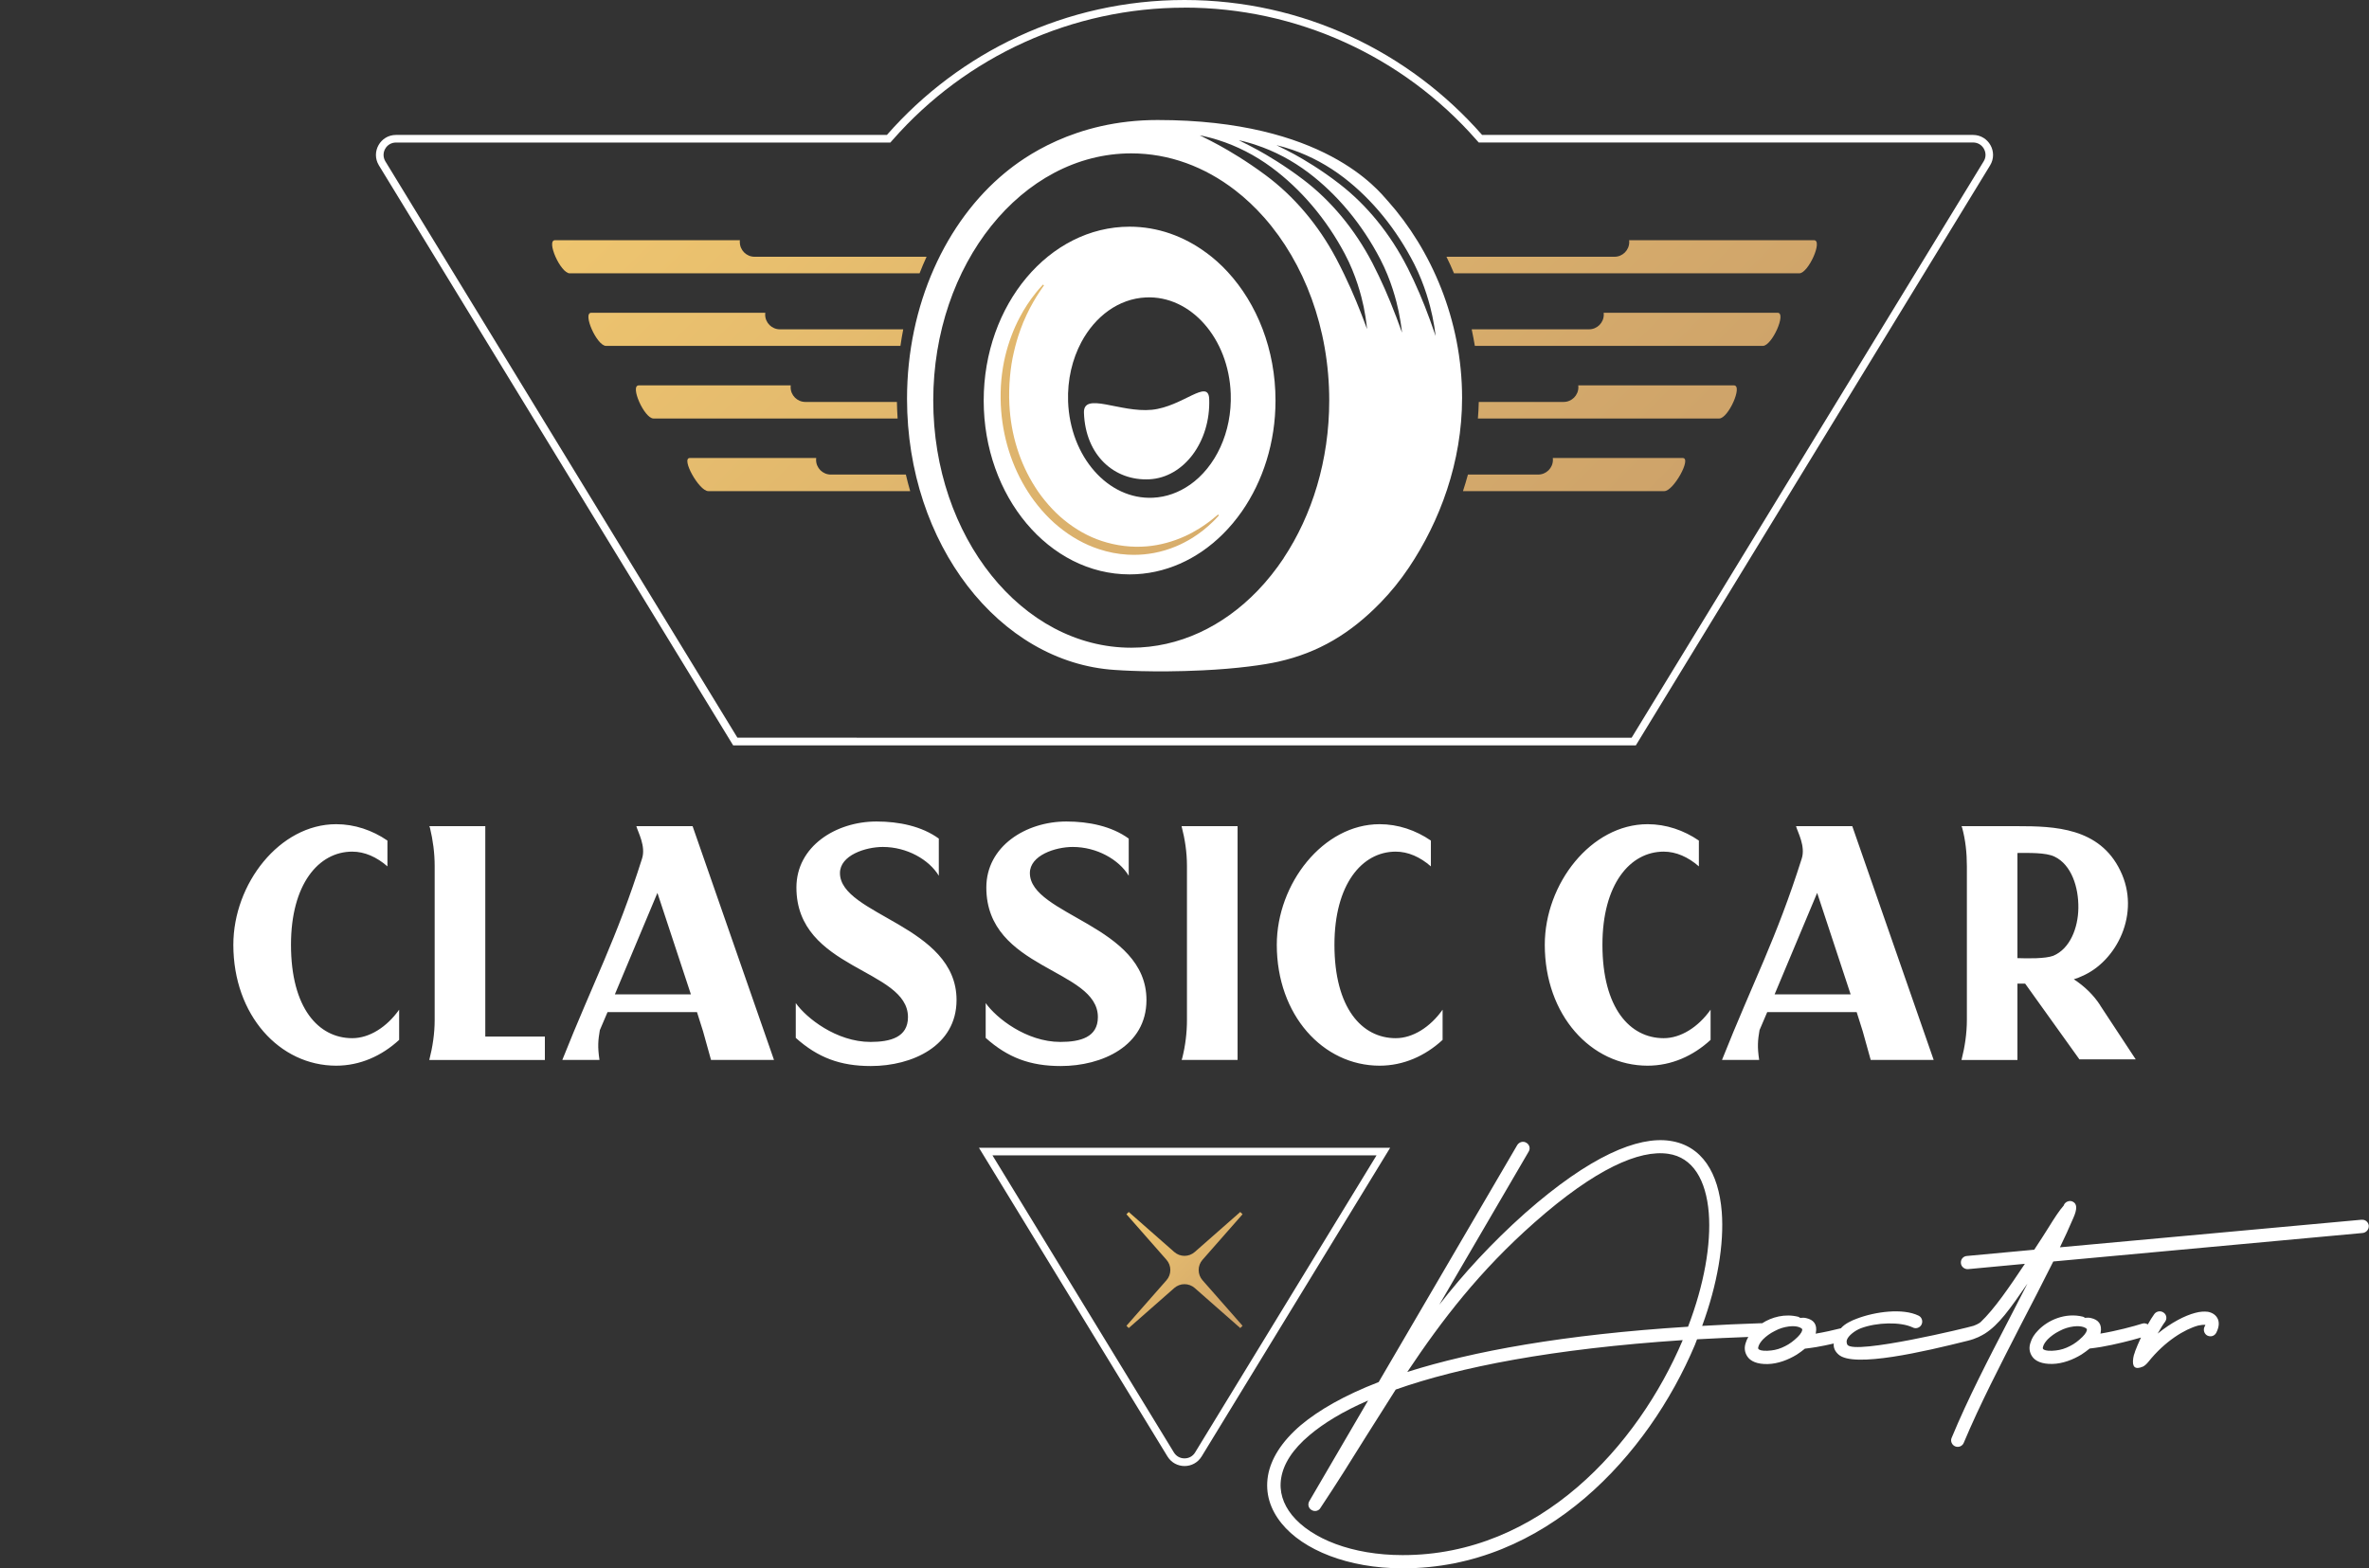 <?xml version="1.0" encoding="UTF-8"?>
<svg id="Layer_1" data-name="Layer 1" xmlns="http://www.w3.org/2000/svg" xmlns:xlink="http://www.w3.org/1999/xlink" viewBox="0 0 404.78 268.01">
  <rect x="0" y="0" width="404.78" height="268.01" fill="#333333" stroke="none"/>
  <defs>
    <style>
      .cls-1 {
        fill: url(#linear-gradient-2);
      }

      .cls-2 {
        fill: url(#linear-gradient);
      }

      .cls-3 {
        fill: #fff;
      }
    </style>
    <linearGradient id="linear-gradient" x1="212.12" y1="226.76" x2="192.67" y2="207.31" gradientUnits="userSpaceOnUse">
      <stop offset="0" stop-color="#cea36a"/>
      <stop offset="1" stop-color="#eec56f"/>
    </linearGradient>
    <linearGradient id="linear-gradient-2" x1="260.83" y1="107.99" x2="144.26" y2="-8.59" gradientUnits="userSpaceOnUse">
      <stop offset="0" stop-color="#cea36a"/>
      <stop offset="1" stop-color="#eec56f"/>
    </linearGradient>
  </defs>
  <path class="cls-2" d="M199.31,218.79c.88-1,.88-2.5,0-3.5l-6.84-7.78.39-.39,7.78,6.84c1,.88,2.5.88,3.5,0l7.78-6.84.39.39-6.84,7.78c-.88,1-.88,2.5,0,3.5l6.84,7.78-.39.39-7.78-6.84c-1-.88-2.5-.88-3.5,0l-7.78,6.84-.39-.39,6.84-7.78Z"/>
  <path class="cls-3" d="M235.2,197.45l-31,50.77c-.39.64-1.05,1.01-1.81,1.01s-1.41-.37-1.81-1.01l-31-50.77h65.62M237.52,196.15h-70.25l32.21,52.75c.67,1.09,1.79,1.64,2.92,1.64s2.25-.55,2.92-1.64l32.21-52.75h0ZM202.39,1.3c19.09,0,37.27,8.24,49.88,22.61l.39.44h84.47c.78,0,1.47.4,1.85,1.08.38.68.37,1.48-.04,2.14l-60.15,98.5H126L65.85,27.58c-.4-.66-.42-1.46-.04-2.14s1.07-1.08,1.85-1.08h84.47l.39-.44c12.6-14.37,30.78-22.61,49.88-22.61M202.39,0C182.12,0,163.93,8.92,151.54,23.06h-83.88c-2.67,0-4.31,2.92-2.92,5.2l60.53,99.12h154.24l60.53-99.12c1.39-2.28-.25-5.2-2.92-5.2h-83.88C240.85,8.92,222.66,0,202.39,0h0ZM68.2,172.56v5.15c-2.98,2.75-6.7,4.41-10.76,4.41-9.67,0-17.57-8.64-17.57-20.66,0-10.42,7.9-20.61,17.57-20.61,3.15,0,6.18,1.03,8.76,2.8v4.41c-1.83-1.6-3.89-2.52-6.01-2.52-5.78,0-10.47,5.61-10.47,15.91,0,10.82,4.69,15.97,10.47,15.97,2.92,0,5.9-1.89,8.01-4.87ZM82.91,177.14h10.19v4.01h-19.75c.57-2.23.92-4.52.92-6.81v-26.33c0-2.23-.29-4.41-.8-6.53l-.11-.29h9.56v35.95ZM118.34,141.19l13.91,39.95h-10.76l-1.37-4.92-1.03-3.26h-15.28l-1.32,3.09c-.29,1.72-.4,2.8-.06,5.09h-6.35c5.32-13.39,9.27-20.66,13.62-34.4.69-2.12-.69-4.52-.97-5.55h9.62ZM118.05,169.93l-5.72-17.34-7.27,17.34h12.99ZM163.44,170.9c0,7.84-7.56,11.28-14.65,11.28-5.21,0-9.04-1.43-12.82-4.81v-5.95c1.77,2.52,6.93,6.64,12.76,6.64,3.43,0,6.41-.8,6.41-4.24,0-8.3-19.06-8.07-19.06-22.15,0-7.04,6.75-11.28,13.68-11.28,3.84,0,7.73.8,10.65,2.92v6.35c-1.66-2.75-5.44-4.92-9.56-4.92-2.98,0-7.33,1.43-7.33,4.46,0,7.21,19.92,8.93,19.92,21.69ZM195.89,170.9c0,7.84-7.56,11.28-14.65,11.28-5.21,0-9.04-1.43-12.82-4.81v-5.95c1.77,2.52,6.93,6.64,12.76,6.64,3.43,0,6.41-.8,6.41-4.24,0-8.3-19.06-8.07-19.06-22.15,0-7.04,6.75-11.28,13.68-11.28,3.83,0,7.73.8,10.65,2.92v6.35c-1.66-2.75-5.44-4.92-9.56-4.92-2.98,0-7.33,1.43-7.33,4.46,0,7.21,19.92,8.93,19.92,21.69ZM201.9,141.19h9.56v39.95h-9.56l.11-.34c.52-2.06.8-4.29.8-6.47v-26.33c0-2.35-.34-4.58-.92-6.81ZM246.49,172.56v5.15c-2.98,2.75-6.7,4.41-10.76,4.41-9.67,0-17.57-8.64-17.57-20.66,0-10.42,7.9-20.61,17.57-20.61,3.15,0,6.18,1.03,8.76,2.8v4.41c-1.83-1.6-3.89-2.52-6.01-2.52-5.78,0-10.47,5.61-10.47,15.91,0,10.82,4.69,15.97,10.47,15.97,2.92,0,5.9-1.89,8.01-4.87ZM292.28,172.56v5.15c-2.98,2.75-6.7,4.41-10.76,4.41-9.67,0-17.57-8.64-17.57-20.66,0-10.42,7.9-20.61,17.57-20.61,3.15,0,6.18,1.03,8.76,2.8v4.41c-1.83-1.6-3.89-2.52-6.01-2.52-5.78,0-10.47,5.61-10.47,15.91,0,10.82,4.69,15.97,10.47,15.97,2.92,0,5.9-1.89,8.01-4.87ZM316.49,141.19l13.91,39.95h-10.76l-1.37-4.92-1.03-3.26h-15.28l-1.32,3.09c-.29,1.72-.4,2.8-.06,5.09h-6.35c5.32-13.39,9.27-20.66,13.62-34.4.69-2.12-.69-4.52-.97-5.55h9.62ZM316.21,169.93l-5.72-17.34-7.27,17.34h12.99ZM358.85,171.82l6.07,9.22h-9.62l-9.27-12.94h-1.32v13.05h-9.56c.57-2.23.92-4.52.92-6.87v-26.22c0-2.29-.23-4.46-.8-6.58l-.11-.29h9.56c6.3,0,14.02.23,17.57,7.61,3.55,7.27-.63,15.51-6.58,18.03-.46.23-.92.4-1.37.52,1.83,1.2,3.38,2.69,4.52,4.46ZM344.71,145.77v17.97c1.77.06,4.75.11,6.12-.4,2.86-1.2,4.24-4.75,4.29-8.13.06-3.61-1.2-7.44-4.06-8.81-1.49-.74-4.52-.63-6.35-.63ZM403.56,208.44l-51.59,4.72c.8-1.64,1.56-3.31,2.28-4.99.72-1.6.65-2.48-.11-2.82l-.08-.04c-.53-.19-1.18.08-1.41.61l-.04.11c-.72.8-1.56,2.09-2.55,3.69-.72,1.14-1.56,2.48-2.48,3.85l-11.5,1.07c-.65.04-1.1.61-1.03,1.22.04.61.61,1.07,1.22,1.03l9.71-.91c-2.67,4-5.2,7.72-7.57,9.97,0,0-.4.34-1.19.62s-20.36,4.99-21.56,3.25c0,0-.24-.38-.08-.86.23-.68,1.31-1.55,2.36-1.96,2.74-1.03,6.77-1.14,8.87-.15.57.31,1.26.04,1.52-.5.27-.57.04-1.26-.53-1.52-2.67-1.29-7.33-.7-10.53.52-.95.34-2.05.89-2.66,1.58-.02.02-.03.04-.04.06-1.33.34-2.87.68-4.35.93l.04-.11c.3-1.52-.42-2.28-1.64-2.55-.31-.08-.65-.08-1.03-.04-.11-.08-.23-.15-.34-.19-2.28-.57-4.52.05-6.18,1.12-.04,0-.06-.02-.1-.02-3.5.11-6.85.27-10.13.46,2.63-7.16,3.77-14.01,3.35-19.49-.53-6.66-3.39-11.35-8.87-12.14-5.48-.8-13.63,2.59-24.67,12.3-5.82,5.18-10.58,10.4-14.73,15.72l15.27-26.16c.34-.53.15-1.22-.38-1.52-.53-.34-1.22-.15-1.56.38l-23.68,40.51c-5.9,2.28-10.24,4.8-13.29,7.35-3.35,2.86-5.14,5.82-5.63,8.68-.49,2.97.38,5.71,2.32,8.11,3.69,4.57,11.39,7.69,20.67,7.69,24.48.04,42.03-19.42,49.95-38.15l.38-.99c2.81-.15,5.75-.29,8.76-.4-.19.31-.33.63-.42.94-.31.84-.23,1.64.23,2.36.53.84,1.68,1.37,3.5,1.33,1.75-.04,3.5-.72,4.95-1.6.49-.31.99-.69,1.41-1.03.61-.08,1.26-.15,1.94-.27.99-.17,2.01-.38,2.99-.61,0,0,0,0,0,0-.08.68.19,1.33.8,1.87,2.55,2.37,14.84-.53,22-2.32,1.64-.39,2.47-.93,3-1.23,2.4-1.52,4.26-4.15,7.3-8.57-1.07,2.06-2.13,4.15-3.2,6.21-3.5,6.74-6.97,13.44-9.75,20.14-.27.57.04,1.26.61,1.48.57.23,1.22-.04,1.45-.61,2.78-6.62,6.25-13.29,9.67-19.99,1.9-3.65,3.81-7.35,5.63-11l52.88-4.87c.61-.08,1.07-.61,1.03-1.26-.08-.61-.61-1.07-1.22-.99ZM239.66,265.76c-8.6,0-15.61-2.78-18.92-6.85-1.52-1.9-2.21-4.04-1.83-6.32.38-2.36,1.9-4.87,4.87-7.35,2.4-2.02,5.67-4.04,9.98-5.9l-10.05,17.21c-.3.53-.15,1.22.42,1.52.53.31,1.22.15,1.52-.42,2.74-4.11,5.29-8.19,7.77-12.18,1.71-2.7,3.39-5.37,5.06-8,10.89-3.85,26.8-6.97,49.04-8.45-7.65,18.05-24.48,36.78-47.86,36.74ZM288.43,226.73c-21.17,1.33-36.78,4.19-47.97,7.73,5.94-8.91,12.37-17.28,21.74-25.55,10.43-9.21,17.93-12.45,22.84-11.73,4.23.61,6.47,4.49,6.93,10.09.42,5.41-.8,12.3-3.54,19.46ZM307.12,228.52c-.62.61-1.34,1.16-2.08,1.52l-.6.28c-.8.34-1.57.48-2.45.52-.91.04-1.41-.11-1.56-.34-.04-.08-.04-.23.04-.42.11-.38.38-.76.76-1.18.53-.53,1.21-1.04,2-1.43l.64-.31c.77-.32,1.6-.49,2.35-.52.57,0,1.03.07,1.38.25.19.08.3.18.33.26.06.27-.16.73-.81,1.38ZM377.24,224.18c-.61-.08-1.33-.04-2.17.19-1.75.46-4.07,1.64-6.4,3.54.46-.8.88-1.52,1.26-2.02.38-.5.27-1.22-.23-1.56-.5-.38-1.22-.27-1.6.23-.34.46-.72,1.09-1.11,1.78-.28-.18-.62-.25-.95-.14-1.45.46-4.42,1.26-7.16,1.71l.04-.11c.3-1.52-.42-2.28-1.64-2.55-.31-.08-.65-.08-1.03-.04-.11-.08-.23-.15-.34-.19-3.05-.76-6.02.61-7.65,2.32-.65.65-1.1,1.37-1.3,2.06-.31.84-.23,1.64.23,2.36.53.84,1.68,1.37,3.5,1.33,1.75-.04,3.5-.72,4.95-1.6.49-.31.99-.69,1.41-1.03.61-.08,1.26-.15,1.94-.27,2.44-.42,5.12-1.11,6.83-1.61-.41.88-.77,1.72-1.01,2.37v.04c-.19.46-.27.84-.31,1.1-.23,1.49.27,2.06,1.67,1.45.23-.11.57-.38.91-.8,2.82-3.54,6.24-5.6,8.53-6.21.49-.11.91-.15,1.22-.11,0,.08-.08.15-.15.31-.27.57-.04,1.26.49,1.52.57.27,1.22.08,1.52-.5.46-.91.53-1.68.27-2.32-.31-.69-.91-1.1-1.75-1.26ZM355.76,228.52c-.62.61-1.34,1.16-2.08,1.52l-.6.28c-.8.34-1.57.48-2.45.52-.91.04-1.41-.11-1.56-.34-.04-.08-.04-.23.04-.42.11-.38.38-.76.76-1.18.53-.53,1.21-1.04,2-1.43l.64-.31c.77-.32,1.6-.49,2.35-.52.57,0,1.03.07,1.38.25.19.08.3.18.33.26.06.27-.16.73-.81,1.38Z"/>
  <g>
    <path class="cls-3" d="M206.08,43.17c-3.8-2.8-8.28-4.43-13.07-4.43-13.75,0-24.93,13.33-24.93,29.71s11.18,29.71,24.93,29.71c6.04,0,11.59-2.58,15.9-6.85,1.19-1.18,2.29-2.49,3.29-3.92,3.58-5.15,5.74-11.75,5.74-18.94,0-8.71-3.16-16.55-8.18-21.99-1.13-1.23-2.36-2.33-3.67-3.29ZM203.31,82.85c-1.87,1.31-4.01,2.1-6.3,2.21-7.67.37-14.17-7-14.51-16.45-.13-3.73.72-7.23,2.26-10.13,2.37-4.43,6.37-7.43,11.02-7.65,7.67-.37,14.17,7,14.51,16.45.24,6.62-2.61,12.51-6.97,15.57Z"/>
    <path class="cls-3" d="M185.21,70.56c.26,7.3,5.23,11.64,11.15,11.35,5.92-.28,10.51-6.43,10.25-13.72-.13-3.59-4.53,1.31-9.8,1.84-5.44.54-11.74-3.17-11.6.53Z"/>
    <path class="cls-3" d="M237.13,34.35c-1.67-1.88-10.93-13.84-39.35-13.84-14.23,0-22.97,6.47-26.05,9.01-10.09,8.32-16.75,22.54-16.75,38.64,0,24.78,15.76,45.08,35.52,46.33.64.04,6.43.48,14.94.07,6.01-.28,10.61-.95,12.96-1.48,6.91-1.55,12.37-4.83,17.5-10.11,1.76-1.81,3.38-3.81,4.84-5.99,5.27-7.87,9.08-17.98,9.08-28.98,0-13.32-5.28-25.33-12.68-33.65ZM219.34,95.38c-1.35,2.02-2.84,3.89-4.46,5.57-5.86,6.08-13.39,9.74-21.59,9.74-18.66,0-33.83-18.95-33.83-42.24s15.18-42.24,33.83-42.24c6.5,0,12.58,2.31,17.74,6.29,1.78,1.37,3.44,2.94,4.98,4.68,6.82,7.73,11.11,18.88,11.11,31.26,0,10.23-2.93,19.61-7.79,26.93ZM233.4,55.74c-.16-.45-.39-1.03-.68-1.78l-.3-.77c-.8-2.04-2.1-5.19-4.12-9.03-3.04-5.73-7.22-10.65-12.06-14.23-3.26-2.43-6.31-4.21-7.84-5.05-1.02-.55-1.99-1.06-2.73-1.42l-.68-.33.53.1c.35.07.73.16,1.13.27.55.14,1.03.28,1.52.44,3.19,1.01,6.24,2.57,9.07,4.65,5.05,3.73,9.39,8.85,12.54,14.79,1.92,3.61,2.84,7.21,3.22,9.03.25,1.27.43,2.33.5,3.07l.08.75-.19-.49ZM238.49,53.97c-1.19-3.17-2.5-6.12-3.99-9.02-3-5.75-7.09-10.68-11.84-14.27-3.19-2.43-6.23-4.21-7.76-5.05-1.01-.55-1.98-1.04-2.71-1.4l-.53-.26.37.08c.34.07.71.16,1.11.28.52.14,1.01.29,1.5.46,3.15,1.04,6.15,2.63,8.92,4.71,4.93,3.72,9.17,8.82,12.27,14.77,1.88,3.61,2.78,7.16,3.15,8.95.26,1.29.43,2.31.51,3.04l.07.59-1.06-2.88ZM240.49,45.73c-2.93-5.76-6.95-10.7-11.62-14.3-3.13-2.44-6.16-4.21-7.69-5.05-.98-.53-1.94-1.02-2.7-1.38l-.37-.18.19.04c.32.07.69.17,1.1.29.49.14.99.3,1.48.47,3.11,1.08,6.06,2.68,8.78,4.77,4.83,3.72,8.97,8.82,11.99,14.74,1.83,3.62,2.72,7.11,3.09,8.87.26,1.29.43,2.3.51,3.01l.05.41-.95-2.7c-1.14-3.15-2.4-6.1-3.86-9Z"/>
  </g>
  <path class="cls-1" d="M154.78,81.1c.22.95.47,1.9.74,2.83h-34.51c-1.56,0-4.71-5.66-3.14-5.66h21.59c-.01.1-.02.21-.02.31,0,1.39,1.13,2.52,2.52,2.52h12.83ZM153.25,68.69h-15.64c-1.39,0-2.52-1.13-2.52-2.52,0-.11,0-.21.02-.31h-25.97c-1.56,0,.95,5.66,2.52,5.66h41.71c-.06-.94-.1-1.88-.12-2.83ZM126.4,41.36c0-.11,0-.21.02-.31h-31.59c-1.56,0,.95,5.66,2.52,5.66h59.77c.37-.96.77-1.9,1.2-2.83h-29.39c-1.39,0-2.52-1.13-2.52-2.52ZM154.34,56.28h-21.08c-1.39,0-2.52-1.13-2.52-2.52,0-.11,0-.21.02-.31h-29.73c-1.56,0,.95,5.66,2.52,5.66h50.3c.14-.95.3-1.89.48-2.83ZM287.54,78.27h-22.22c.01.1.02.21.02.31,0,1.39-1.13,2.52-2.52,2.52h-12c-.26.95-.54,1.89-.85,2.83h34.41c1.56,0,4.71-5.66,3.14-5.66ZM303.74,53.45h-29.73c.01.1.02.21.02.31,0,1.39-1.13,2.52-2.52,2.52h-20.05c.2.94.38,1.88.54,2.83h49.21c1.56,0,4.08-5.66,2.52-5.66ZM309.95,41.05h-31.59c.01.1.02.21.02.31,0,1.39-1.13,2.52-2.52,2.52h-28.71c.46.93.89,1.87,1.29,2.83h58.99c1.56,0,4.08-5.66,2.52-5.66ZM296.27,65.86h-26.6c.01.1.02.21.02.31,0,1.39-1.13,2.52-2.52,2.52h-14.5c-.02.94-.07,1.89-.15,2.83h41.23c1.56,0,4.08-5.66,2.52-5.66ZM208.12,87.93l-.37.31s-.09.08-.15.12c-.09.08-.19.16-.3.25l-.62.49c-.14.11-.31.23-.48.35-.1.07-.21.15-.31.22-.18.13-.38.26-.58.39-.12.08-.25.16-.37.24-.72.44-1.51.9-2.42,1.31-2.12.97-4.39,1.58-6.57,1.76-2.56.22-5.23-.1-7.73-.93-2.25-.74-4.41-1.95-6.43-3.6-.91-.74-1.78-1.59-2.66-2.59-.89-1.02-1.62-1.99-2.24-2.98-2.64-4.11-4.17-8.99-4.42-14.13-.08-1.57-.04-3.18.1-4.76.13-1.47.35-2.88.66-4.18.31-1.36.65-2.52,1.02-3.55.11-.35.25-.69.38-1.02.07-.17.13-.34.19-.5l.12-.27c.16-.38.32-.74.48-1.08.37-.78.75-1.52,1.15-2.2l.51-.86.45-.7c.11-.18.23-.35.36-.54l.47-.68.02-.03-.17-.14-.72.8c-.1.11-.21.24-.32.39-.06.07-.12.15-.19.23-1.02,1.27-1.95,2.67-2.74,4.18-1.06,1.99-1.93,4.3-2.5,6.7-.29,1.22-.51,2.57-.65,4.03-.12,1.3-.15,2.73-.09,4.24h0c.26,5.4,1.87,10.54,4.65,14.86.66,1.05,1.44,2.08,2.37,3.16.93,1.06,1.86,1.97,2.83,2.76,2.15,1.77,4.48,3.07,6.9,3.86,1.62.54,3.29.86,4.96.95.34.02.68.03,1.02.03,1.17,0,2.33-.11,3.45-.32,1.28-.24,2.53-.62,3.71-1.11.97-.4,1.91-.89,2.87-1.48,1.28-.81,2.41-1.7,3.46-2.73.31-.29.54-.54.7-.72l.35-.38-.09-.09-.06-.07Z"/>
</svg>